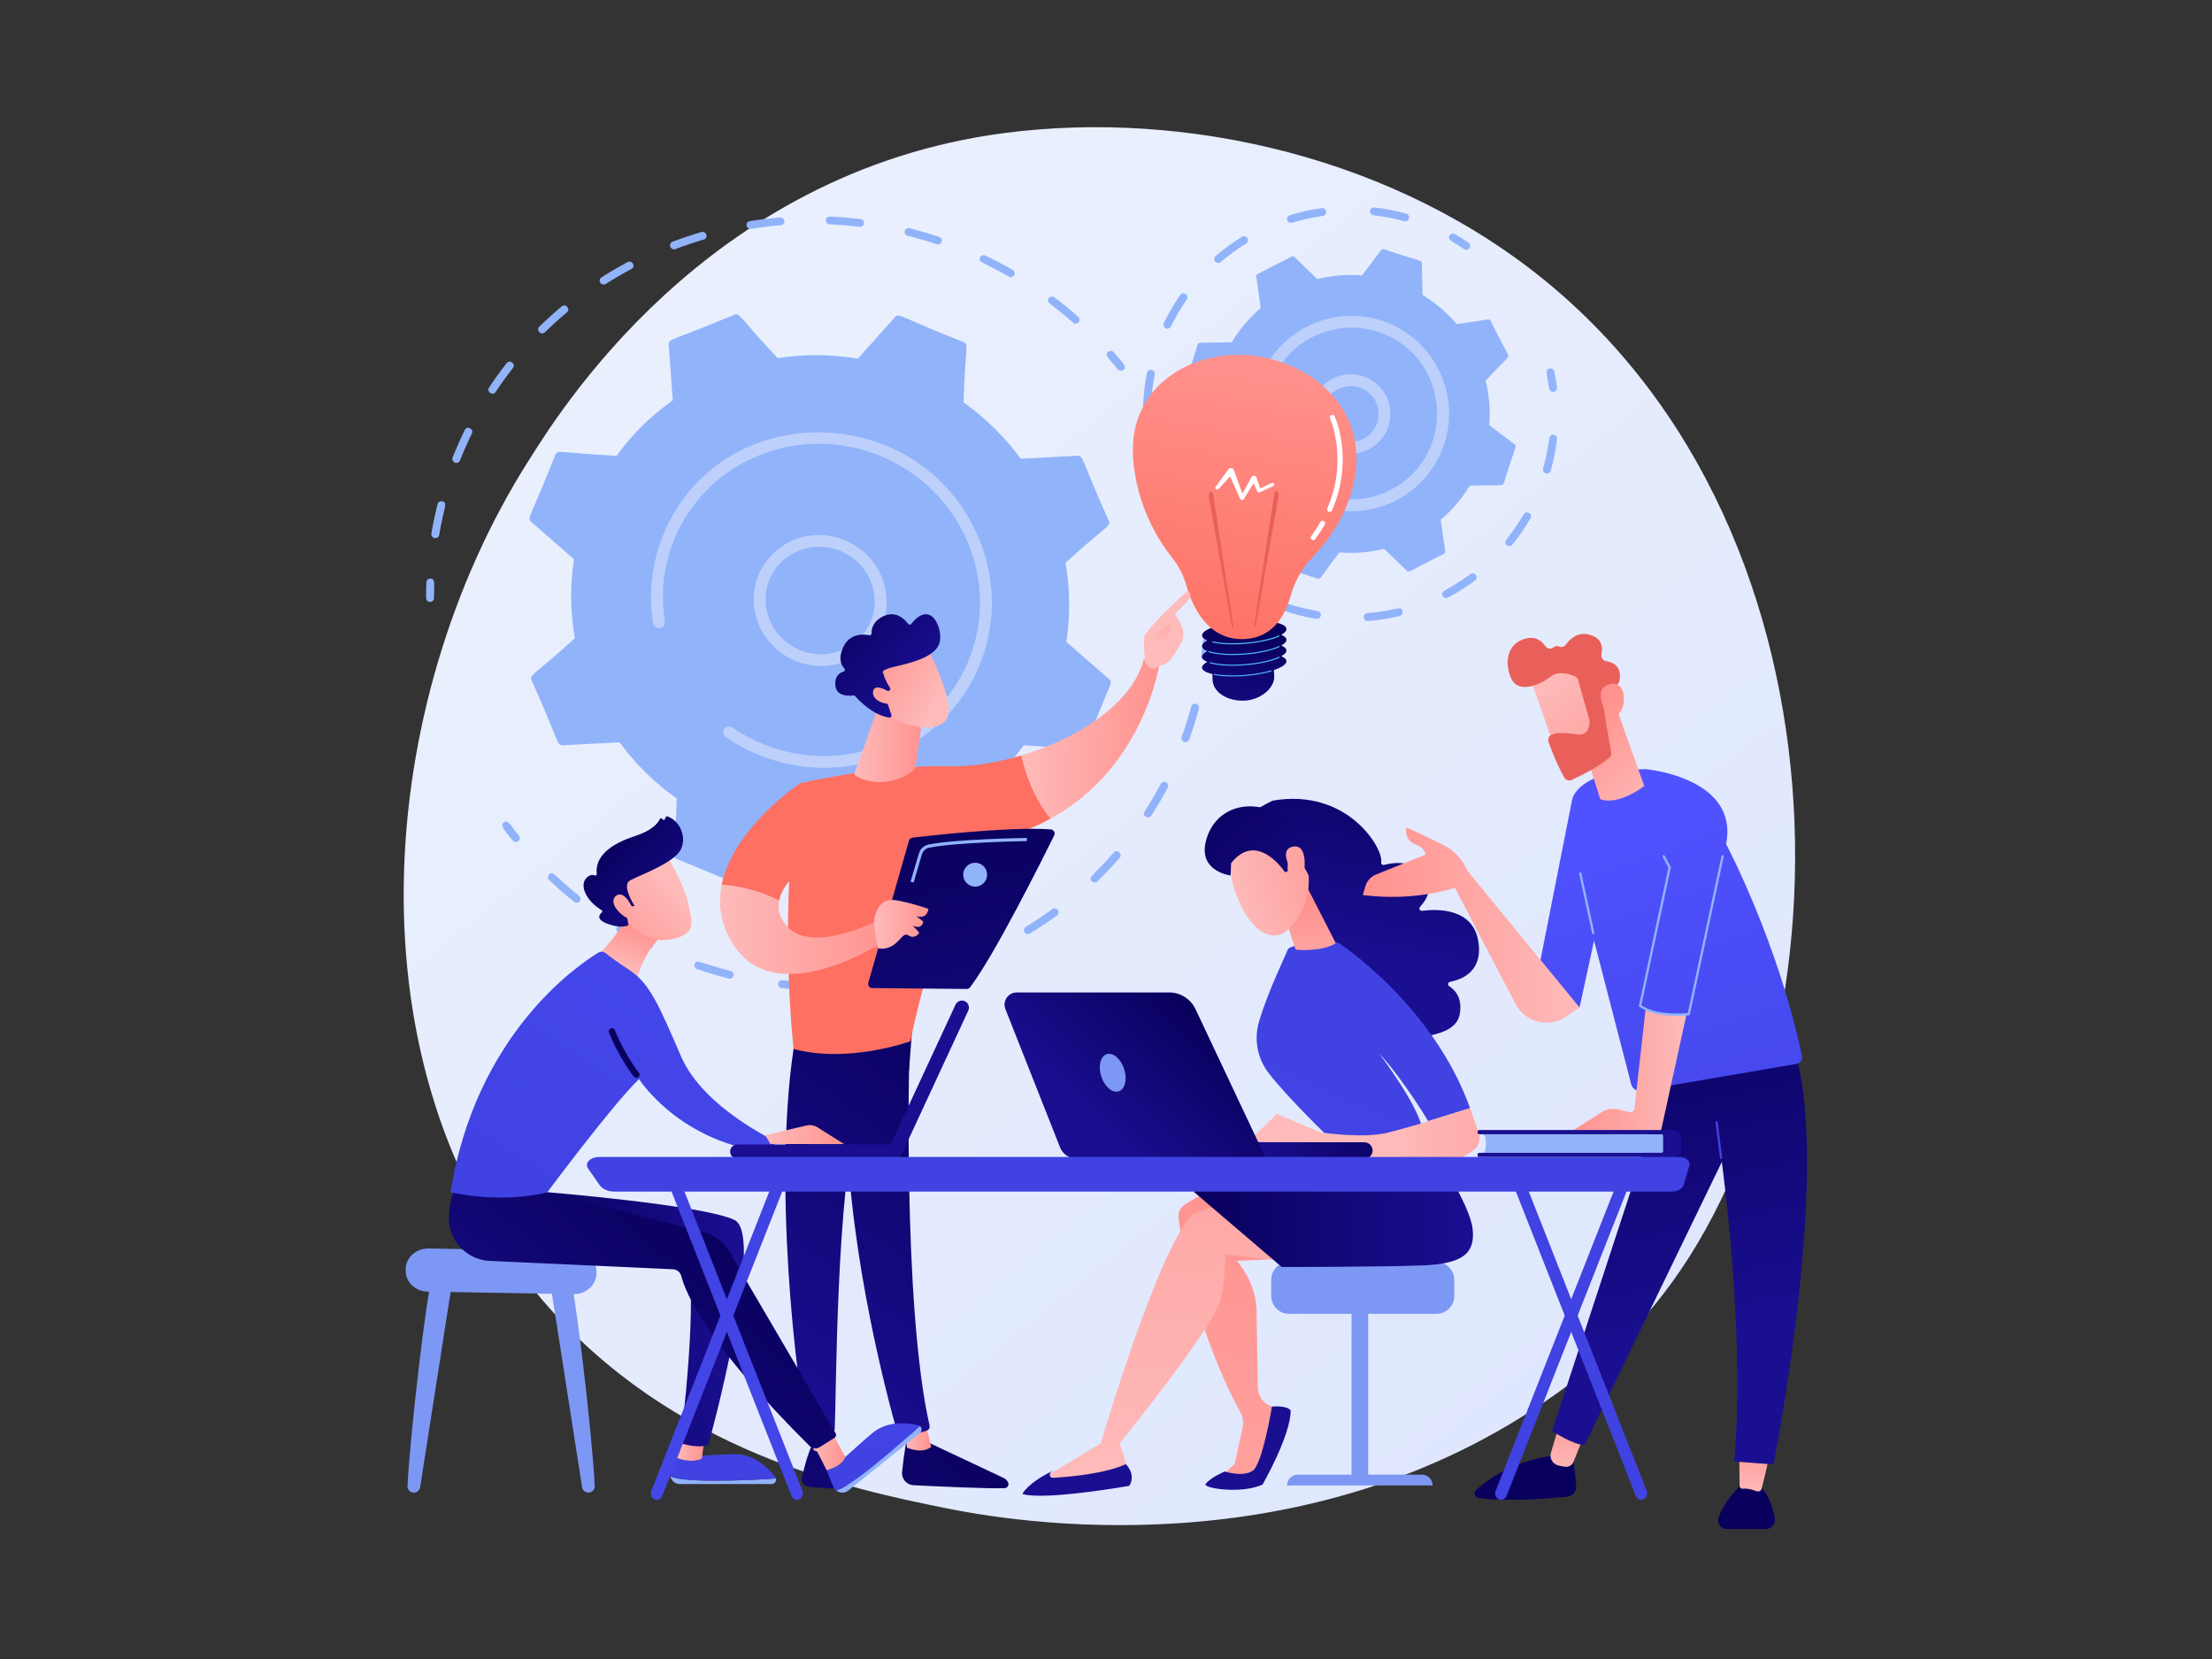 <svg width="800" height="600" viewBox="0 0 800 600" fill="none" xmlns="http://www.w3.org/2000/svg">
<rect x="0" y="0" width="800" height="600" fill="#333333" stroke="none"/>
<path d="M590.901 480.47C580.568 491.348 570.79 498.364 563.065 503.907C472.26 569.061 364.813 550.069 341.977 545.431C308.256 538.582 243.074 525.343 195.949 469.924C124.653 386.081 135.755 253.988 191.057 166.792C201.173 150.842 254.607 62.318 363.211 48.121C428.937 39.53 505.553 56.858 561.036 103.342C677.499 200.915 669.208 398.03 590.901 480.47Z" fill="url(#paint0_linear_2906_20212)"/>
<path d="M154.943 217.579C154.447 217.351 154.101 216.854 154.099 216.283C154.092 214.4 154.125 212.484 154.196 210.591C154.225 209.813 154.889 209.217 155.679 209.26C157.595 209.352 156.942 211.224 156.962 216.322C156.966 217.1 156.327 217.724 155.536 217.713C155.325 217.71 155.124 217.663 154.943 217.579Z" fill="#91B3FA"/>
<path d="M156.015 192.964C156.62 189.396 157.376 185.808 158.264 182.302C158.455 181.549 159.231 181.102 159.999 181.303C162.087 181.863 160.622 182.959 158.839 193.475C158.71 194.242 157.972 194.748 157.192 194.607C156.402 194.463 155.887 193.72 156.015 192.964ZM163.691 165.473C165.025 162.093 166.519 158.702 168.082 155.515C168.919 153.801 171.47 155.134 170.664 156.776C169.109 159.955 167.668 163.226 166.362 166.535C166.077 167.257 165.248 167.604 164.511 167.311C163.765 167.014 163.409 166.188 163.691 165.473ZM176.86 140.173C178.855 137.16 180.998 134.189 183.232 131.341C184.384 129.874 186.654 131.629 185.509 133.09C183.321 135.88 181.22 138.791 179.266 141.742C178.238 143.295 175.835 141.721 176.86 140.173ZM195.067 120.136C194.504 119.579 194.499 118.686 195.054 118.142C197.642 115.605 200.367 113.139 203.155 110.811C204.589 109.615 206.461 111.78 205.029 112.976C202.297 115.257 199.626 117.674 197.091 120.158C196.535 120.704 195.628 120.693 195.067 120.136ZM217.103 102.269C216.665 101.613 216.845 100.741 217.503 100.321C220.573 98.365 223.759 96.506 226.974 94.795C228.629 93.919 230.022 96.402 228.368 97.283C225.217 98.959 222.095 100.78 219.088 102.697C218.43 103.116 217.541 102.925 217.103 102.269ZM243.174 90.019C242.848 89.869 242.578 89.602 242.434 89.247C242.139 88.52 242.494 87.704 243.228 87.426C246.648 86.129 250.16 84.951 253.668 83.924C254.422 83.703 255.225 84.129 255.463 84.877C255.7 85.624 255.281 86.408 254.527 86.629C251.09 87.635 247.648 88.791 244.296 90.061C243.92 90.204 243.517 90.177 243.174 90.019ZM270.818 82.648C270.402 82.456 270.082 82.074 269.995 81.597C269.855 80.828 270.373 80.104 271.151 79.979C274.772 79.398 278.466 78.951 282.128 78.652C282.914 78.586 283.617 79.164 283.695 79.942C283.774 80.717 283.201 81.399 282.414 81.463C278.826 81.757 275.207 82.195 271.658 82.764C271.363 82.811 271.072 82.765 270.818 82.648ZM298.661 79.663C298.683 78.885 299.341 78.283 300.132 78.318C303.808 78.481 307.53 78.791 311.196 79.238C313.084 79.474 312.77 82.266 310.892 82.037C307.301 81.599 303.654 81.296 300.052 81.136C299.264 81.101 298.639 80.443 298.661 79.663ZM388.085 116.672C379.986 109.527 378.053 109.497 379.353 107.807C379.826 107.191 380.722 107.081 381.356 107.556C384.306 109.777 387.205 112.142 389.974 114.585C391.396 115.838 389.512 117.928 388.085 116.672ZM327.225 83.562C327.408 82.808 328.18 82.353 328.949 82.546C332.526 83.447 336.119 84.496 339.627 85.668C341.43 86.271 340.551 88.94 338.751 88.338C335.313 87.19 331.792 86.161 328.287 85.279C327.509 85.082 327.044 84.309 327.225 83.562ZM364.857 100.032C355.498 94.661 353.577 95.01 354.498 93.081C355.082 91.858 356.573 92.436 356.401 92.431C359.747 94.026 363.066 95.765 366.265 97.599C366.954 97.994 367.196 98.859 366.807 99.53C366.436 100.171 365.59 100.44 364.857 100.032Z" fill="#91B3FA"/>
<path d="M404.293 133.559C401.258 129.82 399.305 128.487 400.765 127.246C401.358 126.742 402.263 126.81 402.786 127.407C406.08 131.148 407.757 132.665 406.307 133.799C405.872 134.14 404.791 134.17 404.293 133.559Z" fill="#91B3FA"/>
<path d="M435.281 238.685C434.725 238.428 434.371 237.839 434.449 237.212C434.68 235.373 434.873 233.509 435.026 231.67C435.091 230.895 435.782 230.329 436.57 230.406C437.356 230.485 437.944 231.173 437.88 231.949C437.724 233.825 437.526 235.728 437.291 237.605C437.195 238.376 436.48 238.914 435.696 238.805C435.549 238.785 435.409 238.744 435.281 238.685Z" fill="#91B3FA"/>
<path d="M234.133 343.049C230.562 341.284 227.022 339.35 223.614 337.301C222.933 336.892 222.709 336.023 223.113 335.36C224.25 333.492 224.931 335.367 235.381 340.532C236.093 340.883 236.39 341.732 236.045 342.427C235.443 343.641 233.961 343.042 234.133 343.049ZM251.202 348.712C251.893 346.642 253.029 348.341 264.265 351.158C265.037 351.347 265.51 352.12 265.328 352.873C265.146 353.628 264.374 354.084 263.605 353.891C259.76 352.928 255.895 351.788 252.118 350.506C251.361 350.248 250.958 349.443 251.202 348.712ZM207.646 326.177C204.548 323.691 201.514 321.044 198.629 318.309C198.055 317.764 198.029 316.871 198.573 316.314C200.104 314.744 200.348 316.716 209.431 324.001C210.049 324.497 210.151 325.386 209.658 325.987C209.165 326.587 208.265 326.672 207.646 326.177ZM282.281 357.22C281.738 356.969 281.385 356.401 281.445 355.785C281.52 355.011 282.219 354.455 283.006 354.542C286.879 354.974 290.808 355.248 294.685 355.357C295.477 355.379 296.11 356.027 296.101 356.806C296.092 357.585 295.445 358.198 294.654 358.176C290.697 358.066 286.686 357.786 282.733 357.345C282.573 357.327 282.42 357.284 282.281 357.22ZM313.231 357.281C312.792 357.079 312.463 356.664 312.397 356.158C312.298 355.384 312.853 354.688 313.638 354.603C317.487 354.188 321.366 353.605 325.168 352.87C325.942 352.721 326.702 353.219 326.867 353.984C327.031 354.748 326.539 355.489 325.766 355.638C321.886 356.389 317.927 356.983 313.997 357.407C313.727 357.436 313.464 357.388 313.231 357.281ZM343.33 350.65C342.989 350.493 342.708 350.207 342.571 349.83C342.303 349.093 342.688 348.291 343.432 348.04C347.084 346.803 350.727 345.398 354.26 343.862C354.979 343.551 355.827 343.876 356.158 344.589C356.487 345.303 356.172 346.134 355.453 346.447C351.849 348.013 348.132 349.447 344.404 350.709C344.039 350.832 343.657 350.801 343.33 350.65ZM371.133 337.686C370.887 337.573 370.669 337.39 370.513 337.146C370.09 336.482 370.287 335.613 370.955 335.207C374.234 333.213 377.466 331.054 380.56 328.792C381.19 328.331 382.087 328.466 382.566 329.096C383.044 329.724 382.922 330.607 382.292 331.067C379.134 333.376 375.837 335.579 372.489 337.615C372.067 337.872 371.557 337.882 371.133 337.686ZM394.877 318.713C393.302 317.139 395.298 316.987 402.781 308.357C403.999 306.95 406.191 308.803 404.971 310.21C402.418 313.155 399.703 316.027 396.901 318.745C396.345 319.284 395.439 319.276 394.877 318.713ZM414.441 295.376C412.558 294.177 414.452 293.608 419.8 283.523C420.667 281.888 423.215 283.219 422.343 284.863C420.518 288.304 418.523 291.704 416.414 294.968C415.987 295.629 415.092 295.797 414.441 295.376ZM428.13 268.253C427.457 267.943 427.118 267.174 427.371 266.481C428.681 262.882 429.849 259.198 430.84 255.532C431.043 254.783 431.827 254.348 432.591 254.56C433.357 254.778 433.81 255.553 433.608 256.303C432.596 260.044 431.404 263.802 430.067 267.474C429.802 268.203 428.983 268.572 428.238 268.298C428.201 268.284 428.165 268.269 428.13 268.253Z" fill="#91B3FA"/>
<path d="M185.423 303.962C182.301 300.072 180.699 298.486 182.203 297.42C183.767 296.311 184.461 298.252 187.657 302.236C188.152 302.852 188.052 303.738 187.436 304.214C186.819 304.691 185.918 304.577 185.423 303.962Z" fill="#91B3FA"/>
<path d="M203.568 269.546L224.064 268.468C229.738 276.187 236.688 283.092 244.766 288.825C244.172 308.472 242.738 309.808 244.782 310.654L267.645 320.112C268.314 320.388 269.079 320.219 269.55 319.692L283.009 304.645C292.769 306.291 302.552 306.308 312.005 304.846L325.78 320.101C326.263 320.635 327.032 320.815 327.694 320.548L350.368 311.422C351.031 311.155 351.442 310.501 351.391 309.792L349.94 289.577C357.678 284.12 364.566 277.392 370.246 269.532L390.753 270.907C391.472 270.955 392.135 270.549 392.404 269.895L401.607 247.53C401.876 246.877 401.692 246.12 401.148 245.646L385.64 232.122C387.141 222.533 386.988 212.893 385.339 203.553C399.951 190.242 401.864 190.365 401.006 188.366C391.145 166.462 391.919 164.712 389.675 164.829L369.179 165.907C363.505 158.187 356.555 151.282 348.478 145.549C349.071 125.914 350.507 124.567 348.461 123.72C325.584 114.714 325.14 113.064 323.693 114.683L310.235 129.729C300.475 128.083 290.691 128.066 281.238 129.528C267.639 115.076 267.593 113.003 265.549 113.826C243.271 123.252 241.696 122.399 241.853 124.582L243.303 144.797C235.565 150.254 228.677 156.982 222.998 164.843C203.394 163.932 201.679 162.437 200.839 164.479C192.132 186.767 190.418 187.265 192.096 188.729L207.604 202.252C206.103 211.841 206.256 221.481 207.904 230.821C193.341 244.088 191.376 243.999 192.237 246.008C202.098 267.913 201.324 269.663 203.568 269.546Z" fill="#91B3FA"/>
<path d="M272.81 213.584C274.599 200.681 286.736 191.8 299.866 193.787C312.993 195.778 322.221 207.888 320.433 220.792C318.644 233.694 306.507 242.576 293.377 240.589C280.245 238.602 271.022 226.484 272.81 213.584ZM299.286 197.969C288.629 196.356 278.556 203.471 277.066 214.228C275.596 224.825 283.173 234.778 293.957 236.407C304.74 238.038 314.708 230.745 316.177 220.148C317.649 209.534 310.05 199.596 299.286 197.969Z" fill="#BDD0FB"/>
<path d="M271.758 271.854C268.52 270.362 265.412 268.603 262.493 266.607C261.615 266.007 261.316 264.889 261.736 263.976C261.787 263.867 261.847 263.761 261.918 263.659C262.583 262.703 263.921 262.475 264.9 263.144C268.257 265.439 271.886 267.398 275.68 268.971C304.272 280.798 336.794 268.288 349.339 241.065C349.659 240.37 349.967 239.665 350.261 238.951C362.135 210.094 347.761 177.056 318.489 164.938C289.257 152.845 255.766 166.181 243.909 194.957C236.861 212.089 241.102 224.22 240.292 225.978C239.417 227.878 236.546 227.445 236.213 225.373C234.394 214.054 235.824 202.086 240.916 191.036C262.888 143.358 332.813 145.308 353.772 194.137C360.222 209.163 360.39 225.664 354.244 240.599C353.926 241.372 353.593 242.136 353.246 242.891C346.875 256.718 335.591 267.43 321.233 273.21C306.091 279.304 289.344 279.183 274.076 272.867C273.297 272.545 272.524 272.207 271.758 271.854Z" fill="#BDD0FB"/>
<path d="M450.222 182.251C453.686 186.334 457.827 189.895 462.547 192.738L462.777 204.195C462.802 205.466 463.889 204.974 476.52 209.294C477.689 209.671 477.56 208.579 484.443 199.8C489.935 200.25 495.375 199.78 500.572 198.489L508.841 206.433C509.761 207.314 510.179 206.197 522.164 200.321C522.522 200.138 522.724 199.748 522.668 199.35L521.052 187.998C525.136 184.534 528.696 180.394 531.539 175.673C542.483 175.225 543.489 175.981 543.874 174.79C547.826 161.756 548.754 161.401 547.764 160.658L538.601 153.778C539.052 148.285 538.581 142.845 537.29 137.648L545.234 129.379C546.115 128.462 544.999 128.041 539.122 116.056C538.566 114.967 537.93 115.82 526.799 117.168C523.335 113.085 519.195 109.524 514.474 106.681L514.244 95.224C514.219 93.951 513.132 94.445 500.501 90.125C499.339 89.75 499.496 90.796 492.579 99.619C487.087 99.168 481.646 99.639 476.449 100.93L468.18 92.986C467.891 92.708 467.456 92.644 467.098 92.827L454.857 99.098C454.5 99.281 454.297 99.671 454.354 100.069L455.969 111.421C451.886 114.885 448.325 119.025 445.482 123.746C434.539 124.194 433.531 123.438 433.148 124.629C429.197 137.659 428.267 138.017 429.257 138.761L438.421 145.642C437.97 151.134 438.441 156.574 439.731 161.771C432.309 169.826 431.056 170.005 431.629 171.122L437.9 183.363C438.46 184.457 439.148 183.592 450.222 182.251Z" fill="#91B3FA"/>
<path d="M474.19 148.782C474.703 140.867 481.522 134.875 489.439 135.389C497.352 135.901 503.345 142.721 502.832 150.637C502.32 158.533 495.48 164.542 487.583 164.031C479.686 163.518 473.679 156.68 474.19 148.782ZM478.458 149.058C478.1 154.602 482.319 159.403 487.859 159.763C496.76 160.338 501.987 149.788 496.08 143.062C490.199 136.367 479.039 140.099 478.458 149.058Z" fill="#BDD0FB"/>
<path d="M416.478 171.179C415.927 169.333 415.441 167.439 415.035 165.549C414.869 164.779 415.359 164.021 416.129 163.856C418.066 163.439 417.791 165.602 419.21 170.364C419.436 171.119 419.007 171.913 418.252 172.138C417.501 172.362 416.704 171.937 416.478 171.179Z" fill="#91B3FA"/>
<path d="M413.429 146.556C413.588 142.774 414.04 138.836 414.827 134.895C415.198 133.041 417.992 133.61 417.624 135.454C415.584 145.664 417.177 148.144 414.792 148.042C413.999 148.006 413.396 147.338 413.429 146.556ZM421.568 118.735C420.86 118.391 420.566 117.538 420.91 116.829C422.619 113.317 424.622 109.91 426.864 106.701C427.945 105.157 430.282 106.788 429.202 108.335C427.045 111.421 425.118 114.698 423.475 118.077C422.869 119.32 421.396 118.731 421.568 118.735ZM439.993 94.966C439.811 94.883 439.645 94.76 439.507 94.599C438.994 94 439.065 93.101 439.663 92.588C442.634 90.046 445.827 87.718 449.153 85.67C449.823 85.258 450.703 85.467 451.115 86.136C451.528 86.806 451.319 87.685 450.649 88.097C447.448 90.069 444.376 92.309 441.517 94.755C441.08 95.129 440.483 95.192 439.993 94.966ZM466.332 80.475C465.976 80.311 465.688 80.001 465.565 79.597C465.334 78.844 465.757 78.047 466.51 77.817C470.247 76.672 474.105 75.815 477.977 75.27C478.758 75.162 479.479 75.705 479.588 76.485C479.697 77.264 479.154 77.985 478.374 78.095C474.65 78.618 470.939 79.441 467.345 80.543C466.997 80.65 466.638 80.616 466.332 80.475ZM495.451 76.28C495.54 75.498 496.246 74.934 497.028 75.023C500.925 75.464 504.805 76.212 508.563 77.248C510.377 77.739 509.629 80.499 507.805 79.997C504.191 79.001 500.457 78.281 496.708 77.857C495.907 77.763 495.365 77.047 495.451 76.28Z" fill="#91B3FA"/>
<path d="M529.496 90.111C525.188 87.143 523.29 86.836 524.256 85.171C524.651 84.49 525.509 84.247 526.205 84.654C527.867 85.617 529.518 86.663 531.114 87.763C531.762 88.209 531.926 89.097 531.479 89.746C531.038 90.384 530.159 90.564 529.496 90.111Z" fill="#91B3FA"/>
<path d="M560.25 140.477C559.584 135.269 558.548 133.667 560.434 133.276C561.206 133.116 561.959 133.612 562.119 134.382C562.51 136.264 562.833 138.193 563.078 140.115C563.178 140.896 562.626 141.611 561.845 141.71C561.066 141.81 560.35 141.259 560.25 140.477Z" fill="#91B3FA"/>
<path d="M463.932 219.244C464.675 216.996 466.362 219.311 476.522 221.008C478.378 221.314 477.918 224.132 476.053 223.821C472.253 223.186 468.48 222.252 464.837 221.046C464.101 220.805 463.681 220.002 463.932 219.244ZM493.237 223.3C493.173 222.516 493.756 221.827 494.542 221.763C504.895 220.912 506.672 218.74 507.232 221.051C507.417 221.817 506.946 222.587 506.181 222.772C502.447 223.673 498.61 224.29 494.775 224.605C493.989 224.669 493.302 224.085 493.237 223.3ZM521.772 215.534C520.659 213.437 523.474 213.839 531.75 207.659C533.262 206.533 534.97 208.815 533.457 209.945C530.372 212.247 527.09 214.327 523.7 216.125C523.005 216.494 522.141 216.231 521.772 215.534ZM544.962 197.169C543.113 195.671 545.87 194.94 551.062 186.016C552.009 184.388 554.477 185.818 553.528 187.45C551.596 190.77 549.389 193.969 546.967 196.959C546.47 197.572 545.573 197.663 544.962 197.169ZM558.101 169.416C560.922 159.427 559.512 156.987 561.876 157.276C562.659 157.371 563.214 158.082 563.119 158.864C562.652 162.692 561.887 166.503 560.845 170.191C560.631 170.949 559.844 171.39 559.086 171.176C558.33 170.962 557.887 170.175 558.101 169.416Z" fill="#91B3FA"/>
<path d="M447.864 212.926C446.241 211.88 444.64 210.758 443.105 209.593C442.479 209.116 442.356 208.222 442.832 207.594C444.032 206.016 445.225 207.832 449.409 210.528C450.071 210.955 450.262 211.837 449.835 212.499C449.402 213.171 448.513 213.346 447.864 212.926Z" fill="#91B3FA"/>
<path d="M471.117 180.168C469.942 179.497 469.704 178.169 470.263 177.204C470.854 176.181 472.173 175.834 473.185 176.423C475.083 177.521 477.116 178.424 479.229 179.106C479.692 179.161 490.56 183.498 502.916 177.19C527.42 164.634 524.524 128.462 498.29 120.005C483.197 115.138 467.043 122.485 460.566 136.544C454.042 150.703 461.417 158.07 456.903 159.114C455.753 159.382 454.604 158.666 454.337 157.514C452.895 151.308 453.173 144.807 455.139 138.712C461.103 120.206 481.036 109.947 499.603 115.934C519.582 122.375 529.777 144.962 520.818 164.406C513.593 180.089 495.42 188.822 477.916 183.177L477.916 183.176C475.547 182.412 473.258 181.4 471.117 180.168Z" fill="#BDD0FB"/>
<path d="M465.267 231.306C465.213 230.638 464.531 230.06 463.375 229.596C464.631 228.904 465.326 228.161 465.267 227.433C465.09 225.23 458.113 223.995 449.685 224.675C441.256 225.354 434.568 227.691 434.745 229.894C434.799 230.562 435.482 231.141 436.638 231.604C435.382 232.297 434.687 233.039 434.745 233.767C434.799 234.436 435.482 235.014 436.638 235.478C435.382 236.17 434.687 236.912 434.745 237.64C434.799 238.309 435.482 238.887 436.638 239.351C435.382 240.043 434.687 240.786 434.745 241.514C434.824 242.488 436.234 243.272 438.51 243.786C438.48 244.506 438.497 245.295 438.568 246.166C438.897 250.226 443.463 253.409 449.503 253.409C455.542 253.409 460.769 249.069 460.828 244.997C460.843 243.999 460.8 243.12 460.71 242.34C463.6 241.375 465.359 240.196 465.267 239.053C465.213 238.384 464.531 237.806 463.375 237.342C464.631 236.65 465.326 235.907 465.267 235.18C465.213 234.511 464.531 233.933 463.375 233.469C464.631 232.777 465.326 232.034 465.267 231.306Z" fill="url(#paint1_linear_2906_20212)"/>
<path d="M445.784 244.663C443.281 244.663 440.991 244.479 439.098 244.116C438.989 244.095 438.917 243.989 438.938 243.879C438.959 243.77 439.064 243.698 439.174 243.719C442.136 244.286 446.091 244.411 450.311 244.07C453.765 243.792 456.994 243.235 459.651 242.459C459.758 242.428 459.871 242.49 459.902 242.597C459.933 242.704 459.872 242.817 459.764 242.848C457.082 243.631 453.824 244.193 450.344 244.474C448.776 244.6 447.244 244.663 445.784 244.663Z" fill="url(#paint2_linear_2906_20212)"/>
<path d="M445.826 240.786C442.574 240.786 439.668 240.48 437.618 239.897C437.51 239.866 437.448 239.754 437.478 239.646C437.509 239.539 437.621 239.477 437.729 239.507C440.65 240.339 445.354 240.597 450.311 240.197C455.215 239.802 459.789 238.806 462.546 237.535C462.647 237.488 462.767 237.532 462.814 237.634C462.861 237.735 462.817 237.856 462.715 237.903C459.918 239.193 455.293 240.202 450.344 240.601C448.799 240.725 447.278 240.786 445.826 240.786Z" fill="url(#paint3_linear_2906_20212)"/>
<path d="M445.785 236.916C442.273 236.916 439.201 236.557 437.132 235.874C437.026 235.839 436.968 235.725 437.003 235.619C437.038 235.512 437.152 235.455 437.259 235.49C440.137 236.439 445.017 236.75 450.311 236.324C455.215 235.928 459.789 234.933 462.546 233.662C462.647 233.615 462.768 233.659 462.814 233.761C462.861 233.862 462.817 233.982 462.715 234.029C459.917 235.32 455.292 236.328 450.344 236.727C448.776 236.854 447.243 236.916 445.785 236.916Z" fill="url(#paint4_linear_2906_20212)"/>
<path d="M445.812 233.041C443.026 233.041 440.493 232.816 438.524 232.378C438.414 232.354 438.346 232.246 438.37 232.137C438.394 232.027 438.503 231.959 438.611 231.983C441.573 232.641 445.838 232.812 450.312 232.451C455.172 232.059 459.722 231.075 462.484 229.818C462.585 229.771 462.705 229.816 462.752 229.918C462.798 230.02 462.753 230.14 462.651 230.186C459.849 231.462 455.248 232.459 450.344 232.855C448.795 232.979 447.269 233.041 445.812 233.041Z" fill="url(#paint5_linear_2906_20212)"/>
<path d="M429.088 211.755C428.065 208.13 426.326 204.741 423.984 201.79C418.967 195.466 410.781 182.606 409.774 165.054C408.308 139.523 430.951 126.741 451.612 128.476C472.274 130.212 492.662 145.596 490.43 169.347C489.057 183.961 480.877 195.046 474.787 201.412C470.919 205.454 468.161 210.406 466.668 215.797C464.84 222.396 460.49 230.62 450.152 231.121C436.774 231.77 431.218 219.3 429.088 211.755Z" fill="url(#paint6_linear_2906_20212)"/>
<path d="M453.569 226.03L460.799 179.008C460.948 178.037 461.426 177.385 461.867 177.551C462.307 177.718 462.543 178.64 462.393 179.612C462.389 179.638 462.384 179.67 462.38 179.695L454.145 226.28C454.083 226.63 453.905 226.851 453.747 226.774C453.594 226.699 453.517 226.369 453.569 226.03Z" fill="url(#paint7_linear_2906_20212)"/>
<path d="M446.065 226.403L438.835 179.382C438.686 178.41 438.208 177.758 437.767 177.925C437.327 178.091 437.091 179.014 437.24 179.985C437.244 180.011 437.25 180.043 437.254 180.069L445.489 226.653C445.551 227.004 445.729 227.225 445.887 227.147C446.039 227.072 446.116 226.742 446.065 226.403Z" fill="url(#paint8_linear_2906_20212)"/>
<path d="M460.747 174.971C460.563 174.676 460.138 174.565 459.798 174.725L455.772 176.606L454.375 172.624C454.301 172.416 454.13 172.232 453.885 172.132C453.422 171.941 452.868 172.111 452.648 172.513L452.641 172.526L449.33 178.562L446.258 169.969L446.253 169.955C446.178 169.745 446.019 169.557 445.788 169.431C445.273 169.149 444.593 169.283 444.268 169.73L439.64 176.101C439.452 176.363 439.516 176.712 439.803 176.905C440.109 177.111 440.55 177.064 440.787 176.798L444.862 172.253L448.531 180.427L448.534 180.433C448.593 180.564 448.703 180.678 448.857 180.75C449.201 180.911 449.631 180.8 449.817 180.502L453.358 174.82L454.691 177.694L454.702 177.719C454.712 177.74 454.723 177.76 454.735 177.78C454.919 178.075 455.343 178.185 455.684 178.026L460.462 175.794C460.803 175.635 460.93 175.266 460.747 174.971Z" fill="white"/>
<path d="M474.944 195.35C474.753 195.35 474.562 195.292 474.398 195.169C473.99 194.868 473.905 194.293 474.207 193.885C475.439 192.227 476.567 190.513 477.561 188.792C477.815 188.353 478.376 188.202 478.815 188.456C479.254 188.709 479.404 189.27 479.15 189.709C478.121 191.492 476.954 193.265 475.681 194.98C475.501 195.223 475.224 195.35 474.944 195.35Z" fill="white"/>
<path d="M480.891 185.143C480.769 185.143 480.645 185.119 480.526 185.067C480.061 184.865 479.848 184.325 480.05 183.86C487.689 166.267 481.101 151.5 481.034 151.353C480.822 150.892 481.025 150.347 481.486 150.136C481.947 149.925 482.492 150.127 482.702 150.588C482.992 151.219 489.696 166.254 481.734 184.591C481.584 184.937 481.246 185.143 480.891 185.143Z" fill="white"/>
<path d="M328.057 519.646C328.057 519.646 326.865 526.041 326.249 532.376C326.009 534.852 327.899 537.022 330.383 537.149C338.824 537.581 356.88 538.438 363.364 538.21C364.339 538.176 364.986 537.185 364.634 536.275C364.339 535.513 363.762 534.893 363.022 534.545L333.317 520.548L328.057 519.646Z" fill="url(#paint9_linear_2906_20212)"/>
<path d="M327.166 515.873L328.002 523.544C328.002 523.544 333.206 526.027 336.801 523.321L334.718 514.762L327.166 515.873Z" fill="url(#paint10_linear_2906_20212)"/>
<path d="M329.224 371.832C328.812 373.829 326.163 471.661 336.204 515.609C336.368 516.326 335.998 517.06 335.315 517.332C333.704 517.972 330.55 518.891 326.78 518.982C325.613 519.01 324.573 518.241 324.255 517.118C321.362 506.916 307.522 455.806 306.118 407.096C304.549 352.667 306.136 405.243 306.136 405.243L307.681 371.623L329.224 371.832Z" fill="url(#paint11_linear_2906_20212)"/>
<path d="M293.704 522.66C293.704 522.66 291.872 525.877 290.047 534.453C289.717 536.002 290.787 537.498 292.361 537.668C295.147 537.968 299.436 538.362 302.875 538.371C304.46 538.375 305.71 537.007 305.534 535.432C305.183 532.291 304.046 527.134 300.419 523.088L293.704 522.66Z" fill="url(#paint12_linear_2906_20212)"/>
<path d="M292.216 512.79L294.23 524.397C294.23 524.397 296.315 525.979 300.481 524.887L299.586 512.41L292.216 512.79Z" fill="url(#paint13_linear_2906_20212)"/>
<path d="M287.797 374.44C278.75 425.984 288.435 502.054 291.804 516.957C292.011 517.869 292.739 518.574 293.66 518.735C295.225 519.01 297.803 519.247 300.353 518.532C301.232 518.286 301.855 517.501 301.9 516.59C302.485 504.573 302.342 430.765 310.591 401.675C311.009 400.201 311.923 398.92 313.181 398.044L328.756 387.194L330.112 369.428L287.797 374.44Z" fill="url(#paint14_linear_2906_20212)"/>
<path d="M343.238 277.14C317.607 276.471 289.253 283.356 289.253 283.356C281.186 327.87 287.001 379.359 287.001 379.359C306.797 384.753 329.265 376.58 329.265 376.58C332.741 357.975 348.632 305.672 348.632 305.672C361.172 304.238 371.525 300.722 380.068 296.026C373.658 288.451 370.694 278.862 369.42 273.198C360.33 275.929 351.144 277.346 343.238 277.14Z" fill="url(#paint15_linear_2906_20212)"/>
<path d="M419.321 240.103C416.831 237.037 413.63 238.446 413.63 238.446C409.706 254.345 389.802 267.077 369.42 273.199C370.694 278.862 373.658 288.451 380.068 296.026C413.974 277.385 419.321 240.103 419.321 240.103Z" fill="url(#paint16_linear_2906_20212)"/>
<path d="M418.702 240.87C418.958 241.711 415.894 242.957 414.13 239.514C414.083 237.871 413.152 230.827 414.146 229.499C419.439 222.424 429.656 213.59 429.656 213.59C431.352 215.296 429.925 216.943 429.925 216.943L424.961 222.016C425.972 223.883 427.211 225.463 427.777 227.716C428.206 229.422 427.916 231.238 427.042 232.778C426.164 234.324 424.968 236.333 423.84 237.904C421.706 240.877 418.702 240.87 418.702 240.87Z" fill="url(#paint17_linear_2906_20212)"/>
<path d="M422.78 225.317L418.265 229.072L416.823 232.838L420.774 237.306C420.774 237.306 422.188 229.819 423.202 228.205C424.215 226.591 423.705 225.801 422.78 225.317Z" fill="url(#paint18_linear_2906_20212)"/>
<path d="M298.849 308.273L289.253 283.356C289.253 283.356 265.153 299.397 261.018 319.988C265.539 320.364 273.761 321.62 281.781 325.765C283.644 316.042 298.849 308.273 298.849 308.273Z" fill="url(#paint19_linear_2906_20212)"/>
<path d="M319.551 331.83C319.551 331.83 292.522 346.767 283.575 333.707C281.717 330.995 281.292 328.313 281.781 325.765C273.761 321.62 265.539 320.364 261.018 319.988C259.771 326.195 260.336 332.815 263.926 339.535C279.539 368.753 323.046 338.492 323.046 338.492L319.551 331.83Z" fill="url(#paint20_linear_2906_20212)"/>
<path d="M317.47 256.08L309.088 279.591C308.949 279.981 309.106 280.415 309.466 280.619C311.678 281.869 319.654 285.499 329.366 279.47C330.378 278.842 331.072 277.809 331.237 276.63L334.073 256.239L317.47 256.08Z" fill="url(#paint21_linear_2906_20212)"/>
<path d="M335.427 234.406C335.427 234.406 344.223 251.351 343.01 258.151C341.797 264.951 330.7 264.356 321.06 258.732L314.46 240.462L335.427 234.406Z" fill="url(#paint22_linear_2906_20212)"/>
<path d="M321.573 249.796C321.969 249.625 322.119 249.144 321.886 248.781C321.179 247.678 319.855 245.429 319.445 243.467C319.445 243.467 317.845 242.42 323.566 241.108C329.288 239.796 337.821 237.757 339.656 232.915C341.446 228.194 336.976 216.237 329.572 225.66C329.291 226.018 328.746 226.021 328.471 225.657C327.287 224.085 324.167 220.816 319.772 222.738C315.66 224.536 315.17 227.532 315.212 229.045C315.224 229.491 314.823 229.833 314.386 229.745C312.32 229.33 307.355 228.944 304.987 234.018C303.037 238.198 304.256 240.586 305.375 241.759C305.738 242.139 305.572 242.758 305.068 242.907C303.703 243.31 301.935 244.447 302.081 247.637C302.282 252.046 307.213 251.705 308.618 251.517C308.848 251.487 309.079 251.568 309.233 251.742C310.423 253.084 315.788 258.788 321.647 259.525C322.155 259.589 322.553 259.091 322.391 258.606L319.923 251.203C319.809 250.859 319.976 250.485 320.309 250.341L321.573 249.796Z" fill="url(#paint23_linear_2906_20212)"/>
<path d="M322.584 250.853C322.584 250.853 316.248 246.416 315.747 250.097C315.246 253.777 321.439 255.489 324.527 254.144L322.584 250.853Z" fill="url(#paint24_linear_2906_20212)"/>
<path d="M314.027 355.436L328.751 304.017C328.918 303.434 329.416 303.008 330.019 302.938C332.687 302.626 340.417 301.752 349.342 300.998C360.092 300.088 372.577 299.351 380.037 299.978C381.098 300.067 381.739 301.189 381.267 302.143C377.025 310.726 359.574 345.639 350.835 357.077C350.546 357.456 350.098 357.677 349.621 357.673L315.46 357.355C314.465 357.346 313.753 356.392 314.027 355.436Z" fill="url(#paint25_linear_2906_20212)"/>
<path d="M317.584 343.013C317.584 343.013 315.533 334.58 316.361 331.587C317.188 328.595 318.791 324.748 324.134 325.603C329.477 326.458 335.78 328.709 335.78 328.709C335.78 328.709 335.462 332.606 331.401 331.349L333.919 333.297C333.919 333.297 333.559 336.418 330.129 334.751L332.471 337.335C332.471 337.335 330.998 339.898 328.475 338.254C325.951 336.61 324.741 344.029 317.584 343.013Z" fill="url(#paint26_linear_2906_20212)"/>
<path d="M348.36 316.347C348.36 318.734 350.295 320.669 352.682 320.669C355.069 320.669 357.004 318.734 357.004 316.347C357.004 313.96 355.069 312.025 352.682 312.025C350.295 312.025 348.36 313.96 348.36 316.347Z" fill="#91B3FA"/>
<path d="M330.417 319.196L329.315 318.871L332.312 308.702C332.801 307.046 334.138 305.802 335.801 305.456C345.303 303.472 370.328 303.068 371.389 303.052L371.407 304.2C371.148 304.204 345.43 304.62 336.035 306.58C334.788 306.84 333.783 307.777 333.414 309.027L330.417 319.196Z" fill="#91B3FA"/>
<path d="M156.163 463.095C154.594 465.418 148.356 518.002 147.379 537.423C147.313 538.736 148.364 539.831 149.679 539.831C150.813 539.831 151.778 539.005 151.953 537.884L163.363 464.768L156.163 463.095Z" fill="#7D97F4"/>
<path d="M206.316 463.095C207.886 465.418 214.124 518.002 215.1 537.423C215.166 538.736 214.116 539.831 212.801 539.831C211.667 539.831 210.702 539.005 210.527 537.884L199.117 464.768L206.316 463.095Z" fill="#7D97F4"/>
<path d="M146.727 458.991L146.722 459.564C146.684 463.69 150.238 467.073 154.688 467.149L207.426 468.046C211.812 468.121 215.468 464.951 215.681 460.89L215.708 460.365C215.93 456.13 212.333 452.561 207.759 452.479L154.999 451.534C150.483 451.453 146.765 454.805 146.727 458.991Z" fill="#7D97F4"/>
<path d="M257.821 535.512C248.446 535.512 244.298 534.708 242.444 533.974C242.804 535.514 244.176 536.73 245.908 536.73H279.074C280.191 536.73 280.896 535.66 280.629 534.692C276.848 534.996 268.819 535.512 257.821 535.512Z" fill="#91B3FA"/>
<path d="M280.629 534.692C280.575 534.497 280.496 534.305 280.357 534.128C277.831 530.903 272.756 525.837 265.852 525.934C255.739 526.076 252.213 527.174 244.354 525.996L242.5 532.141C242.311 532.767 242.308 533.393 242.444 533.974C244.298 534.708 248.446 535.512 257.821 535.512C268.819 535.512 276.848 534.996 280.629 534.692Z" fill="url(#paint27_linear_2906_20212)"/>
<path d="M246.63 519.373L244.354 527.113C244.354 527.113 249.396 529.409 253.83 527.566L254.701 520.86L246.63 519.373Z" fill="url(#paint28_linear_2906_20212)"/>
<path d="M315.369 530.638C308.061 536.51 304.326 538.484 302.423 539.076C303.664 540.045 305.491 540.129 306.841 539.044L332.695 518.271C333.566 517.571 333.449 516.3 332.638 515.716C329.88 518.32 323.942 523.749 315.369 530.638Z" fill="#91B3FA"/>
<path d="M332.638 515.716C332.474 515.599 332.292 515.499 332.074 515.448C328.094 514.528 320.98 513.777 315.659 518.176C307.864 524.622 305.799 527.681 298.939 531.69L301.324 537.619C301.568 538.223 301.955 538.711 302.423 539.076C304.326 538.484 308.061 536.51 315.369 530.638C323.942 523.749 329.88 518.32 332.638 515.716Z" fill="url(#paint29_linear_2906_20212)"/>
<path d="M197.946 431.188C197.946 431.188 254.074 435.771 265.588 441.191C277.102 446.612 256.192 522.58 256.192 522.58C256.192 522.58 253.057 524.089 246.082 521.92C246.082 521.92 253.235 465.859 247.912 453.702L187.14 443.762L197.946 431.188Z" fill="url(#paint30_linear_2906_20212)"/>
<path d="M293.362 521.019C293.883 521.494 298.939 531.69 298.939 531.69C298.939 531.69 304.567 530.472 305.715 526.91L300.65 517.708L293.362 521.019Z" fill="url(#paint31_linear_2906_20212)"/>
<path d="M164.141 430.719C164.141 430.719 162.312 435.121 162.387 440.969C162.49 449.058 168.992 455.621 177.071 456.024L243.424 459.05C244.825 459.114 246.01 460.084 246.361 461.442C247.921 467.473 255.542 485.994 292.796 522.949C293.787 523.933 295.332 524.1 296.512 523.354L301.815 520.005C302.372 519.653 302.55 518.923 302.217 518.355L263.583 452.382C261.554 449.033 258.292 446.614 254.499 445.644L197.946 431.189L164.141 430.719Z" fill="url(#paint32_linear_2906_20212)"/>
<path d="M229.53 327.664C229.53 327.664 222.422 340.231 215.175 346.32L230.154 354.677C230.154 354.677 233.53 341.373 241.241 337.477L229.53 327.664Z" fill="url(#paint33_linear_2906_20212)"/>
<path d="M162.936 431.188C162.936 431.188 180.848 435.554 197.946 431.188C197.946 431.188 221.871 399.027 231.127 390.273C231.127 390.273 245.891 413.571 278.753 416.872L280.585 412.777C280.585 412.777 254.424 400.717 246.37 382.187C238.316 363.656 235.081 355.753 227.754 350.918C223.19 347.907 220.458 345.85 219.046 344.727C218.273 344.112 217.206 344.043 216.363 344.557C208.586 349.296 171.997 374.355 162.936 431.188Z" fill="url(#paint34_linear_2906_20212)"/>
<path d="M230.155 389.82C229.81 389.82 229.469 389.665 229.243 389.37C223.539 381.932 220.362 373.733 220.229 373.389C220.002 372.797 220.298 372.132 220.89 371.904C221.484 371.677 222.147 371.973 222.375 372.565C222.406 372.647 225.572 380.807 231.067 387.972C231.453 388.476 231.358 389.196 230.854 389.583C230.646 389.742 230.399 389.82 230.155 389.82Z" fill="url(#paint35_linear_2906_20212)"/>
<path d="M276.776 410.638L280.475 409.652L291.706 407.051C293.058 406.738 294.479 406.978 295.654 407.717L305.31 413.792L278.643 413.747L276.776 410.638Z" fill="url(#paint36_linear_2906_20212)"/>
<path d="M240.816 308.819C240.816 308.819 247.724 320.302 248.922 326.649C250.121 332.995 252.045 336.963 244.822 339.224C237.599 341.486 230.886 338.623 226.673 332.699C226.673 332.699 220.093 323.582 220.75 319.406C221.406 315.231 240.816 308.819 240.816 308.819Z" fill="url(#paint37_linear_2906_20212)"/>
<path d="M228.596 327.787L229.53 327.664C229.53 327.664 224.639 320.273 227.84 318.44C231.04 316.606 244.083 312.107 246.348 306.971C248.532 302.019 245.265 296.424 241.327 295.257C241.078 295.183 240.815 295.33 240.725 295.574L240.494 296.198C240.335 296.625 239.737 296.642 239.555 296.225C239.382 295.829 238.815 295.812 238.637 296.206C237.939 297.744 235.847 300.373 229.574 302.406C220.674 305.291 215.13 309.778 215.813 316.101C215.856 316.502 215.458 316.778 215.089 316.615C214.362 316.294 213.259 316.243 211.978 317.644C209.751 320.08 211.496 325.408 217.578 329.179C217.867 329.358 217.919 329.766 217.661 329.987C216.751 330.766 215.47 332.503 219.586 334.052C223.796 335.636 226.093 335.1 226.942 334.759C227.171 334.668 227.301 334.431 227.254 334.19L226.173 328.649C226.117 328.362 226.314 328.088 226.604 328.05L228.596 327.787Z" fill="url(#paint38_linear_2906_20212)"/>
<path d="M228.979 328.926C228.979 328.926 225.931 321.411 222.73 324.053C219.529 326.694 225.689 332.533 228.532 332.454L228.979 328.926Z" fill="url(#paint39_linear_2906_20212)"/>
<path d="M266.474 419.024C266.517 419.026 266.561 419.027 266.605 419.026L323.574 418.97C324.982 418.969 326.123 417.828 326.121 416.422C326.12 415.016 324.973 413.854 323.568 413.879L266.598 413.936C265.19 413.937 264.05 415.078 264.051 416.484C264.053 417.846 265.126 418.957 266.474 419.024Z" fill="url(#paint40_linear_2906_20212)"/>
<path d="M345.637 363.232C345.617 363.271 345.597 363.31 345.579 363.35L321.608 415.031C321.015 416.309 321.569 417.824 322.844 418.415C324.12 419.007 325.657 418.456 326.227 417.172L350.197 365.491C350.79 364.213 350.236 362.698 348.961 362.107C347.726 361.534 346.265 362.039 345.637 363.232Z" fill="url(#paint41_linear_2906_20212)"/>
<path d="M494.818 470.962H488.805V535.988H494.818V470.962Z" fill="#7D97F4"/>
<path d="M518.143 537.241H465.479C465.479 535.08 467.232 533.327 469.394 533.327H514.229C516.391 533.327 518.143 535.08 518.143 537.241Z" fill="#7D97F4"/>
<path d="M525.959 468.706C525.959 472.262 523.049 475.172 519.493 475.172H466.211C462.654 475.172 459.745 472.262 459.745 468.706V462.859C459.745 459.302 462.654 456.393 466.211 456.393H519.493C523.049 456.393 525.959 459.302 525.959 462.859V468.706Z" fill="#7D97F4"/>
<path d="M447.422 427.606C447.422 427.606 438.487 428.991 428.441 435.707C426.86 436.763 425.993 438.606 426.231 440.492C427.434 450.021 432.38 480.86 448.689 510.982C449.549 512.57 449.796 514.419 449.417 516.185L446.583 529.371L441.329 534.297H454.863L463.875 509.911L460.021 508.692C457.034 507.747 454.984 505 454.93 501.866L454.477 475.706C454.863 464.051 447.331 456.01 447.331 456.01L468.946 454.958L447.422 427.606Z" fill="url(#paint42_linear_2906_20212)"/>
<path d="M436.044 536.676C434.811 538.289 449.31 540.418 456.635 536.889C456.635 536.889 466.79 519.222 466.79 510.126C466.79 510.126 465.984 508.271 460.021 508.692C460.021 508.692 456.612 529.61 453.012 531.954C449.412 534.297 442.94 532.191 442.94 532.191C442.94 532.191 437.863 534.296 436.044 536.676Z" fill="url(#paint43_linear_2906_20212)"/>
<path d="M466.211 456.393C466.096 456.194 442.939 453.608 442.939 453.608C442.939 453.608 443.697 460.649 441.329 470.341C438.96 480.034 404.961 522.026 404.961 522.026L408.526 533.327C397.504 537.167 386.662 537.78 375.993 535.284L398.086 522.026C398.086 522.026 418.762 451.565 431.427 438.994L454.639 430.964L466.211 456.393Z" fill="url(#paint44_linear_2906_20212)"/>
<path d="M518.143 415.394C518.143 415.394 531.485 435.238 532.579 444.289C533.674 453.341 528.925 457.02 514.926 457.626C500.927 458.233 463.556 458.223 463.556 458.223L431.66 430.964C431.66 430.964 454.905 422.67 460.948 420.325C466.991 417.979 518.143 415.394 518.143 415.394Z" fill="url(#paint45_linear_2906_20212)"/>
<path d="M407.179 529.521C407.179 529.521 411.017 533.239 408.424 537.375C408.424 537.375 378.021 542.764 369.766 540.319C369.766 540.319 371.48 536.407 380.775 531.954L380.089 532.48C379.221 533.147 379.73 534.534 380.823 534.472C386.948 534.123 399.624 533.001 407.179 529.521Z" fill="url(#paint46_linear_2906_20212)"/>
<path d="M460.352 289.546C487.624 284.909 500.464 307.153 499.526 311.826C499.401 312.446 499.985 312.971 500.596 312.806C503.727 311.964 510.644 310.901 514.932 316.274C518.717 321.017 515.888 325.494 513.582 327.951C513.025 328.544 513.493 329.508 514.3 329.406C520.057 328.679 532.565 328.505 534.612 340.223C536.52 351.15 528.915 354.231 524.404 355.1C523.641 355.247 523.462 356.25 524.119 356.666C526.369 358.094 528.976 361.044 527.923 366.865C526.271 375.99 508.382 375.243 506.291 375.124C506.159 375.117 506.033 375.078 505.918 375.013L477.264 358.67C477.04 358.543 476.885 358.323 476.841 358.069L471.057 324.66C471.01 324.39 471.094 324.113 471.285 323.916L452.604 297.554C445.823 296.556 460.03 289.601 460.352 289.546Z" fill="url(#paint47_linear_2906_20212)"/>
<path d="M482.062 412.767C482.062 412.767 466.526 397.973 458.878 388.174C454.744 382.878 453.446 375.905 455.358 369.464C458.85 357.701 465.055 345.517 465.621 343.621C466.488 340.714 483.908 340.835 483.908 340.835C483.908 340.835 518.188 363.083 531.657 400.769L516.531 405.478C516.531 405.478 507.58 390.462 498.736 380.915C498.736 380.915 514.039 401.131 514.578 409.406L482.062 412.767Z" fill="url(#paint48_linear_2906_20212)"/>
<path d="M463.514 327.377C463.695 327.981 468.242 343.054 468.598 343.367C468.954 343.68 478.569 344.197 483.095 341.104L471.869 319.144L463.514 327.377Z" fill="url(#paint49_linear_2906_20212)"/>
<path d="M445.286 308.009C445.286 308.009 443.089 316.644 449.168 328.258C455.247 339.871 462.13 339.859 465.892 336.142C469.654 332.424 474.293 326.117 473.191 314.888C472.089 303.659 448.459 297.024 445.286 308.009Z" fill="url(#paint50_linear_2906_20212)"/>
<path d="M464.782 315.498C464.782 315.498 454.695 300.078 445.236 312.214L445.065 316.628C445.065 316.628 433.988 315.313 435.926 305.155C437.864 294.997 447.439 288.648 459.768 293.048C472.097 297.448 479.163 301.96 479.958 310.796C480.754 319.632 473.724 317.694 473.724 317.694C473.724 317.694 471.431 311.473 468.171 310.826C464.911 310.179 465.759 315.031 465.759 315.031L464.782 315.498Z" fill="url(#paint51_linear_2906_20212)"/>
<path d="M467.364 315.291C467.364 315.291 462.133 307.395 467.493 306.217C472.854 305.04 472.022 313.911 471.443 317.193L467.364 315.291Z" fill="url(#paint52_linear_2906_20212)"/>
<path d="M450.411 413.865L461.826 402.863L477.617 409.534C477.617 409.534 493.335 411.969 502.331 409.534C511.327 407.098 511.327 407.098 511.327 407.098L531.656 400.77L534.849 409.793C535.66 412.084 534.845 414.627 532.864 416.035C531.106 417.285 529.044 418.658 527.73 419.233C525.053 420.404 461.735 418.423 461.735 418.423L450.411 413.865Z" fill="url(#paint53_linear_2906_20212)"/>
<path d="M493.608 419.052C493.558 419.055 493.507 419.056 493.456 419.056L427.24 418.983C425.604 418.982 424.278 417.653 424.28 416.017C424.281 414.379 425.614 413.026 427.247 413.056L493.463 413.128C495.1 413.13 496.425 414.458 496.423 416.095C496.421 417.681 495.174 418.975 493.608 419.052Z" fill="url(#paint54_linear_2906_20212)"/>
<path d="M367.716 358.932H422.861C426.928 358.932 430.631 361.28 432.366 364.959L457.86 419.017H389.33C386.708 419.017 384.353 417.415 383.389 414.977L363.62 364.955C362.478 362.064 364.608 358.932 367.716 358.932Z" fill="url(#paint55_linear_2906_20212)"/>
<path d="M406.565 386.649C407.761 390.361 406.878 393.967 404.594 394.702C402.31 395.438 399.489 393.024 398.294 389.311C397.099 385.598 397.982 381.993 400.266 381.258C402.55 380.522 405.371 382.936 406.565 386.649Z" fill="#7D97F4"/>
<path d="M569.099 529.046C569.099 529.046 569.794 532.905 570.069 537.486C570.186 539.438 568.739 541.134 566.793 541.322C560.015 541.98 544.588 543.193 534.737 541.772C533.357 541.573 532.809 539.878 533.829 538.928C537.891 535.143 547.7 527.782 563.846 526.173L569.099 529.046Z" fill="url(#paint56_linear_2906_20212)"/>
<path d="M572.469 520.347L569.042 528.747C568.572 529.898 567.405 530.613 566.169 530.484C565.329 530.396 564.336 530.235 563.369 529.942C561.435 529.355 560.345 527.305 560.924 525.368L563.51 516.717L572.469 520.347Z" fill="url(#paint57_linear_2906_20212)"/>
<path d="M631.054 535.735C631.054 535.735 624.192 541.476 621.518 548.841C620.783 550.866 622.337 553 624.492 553H638.613C640.68 553 642.264 551.141 641.904 549.105C641.005 544.02 638.411 535.756 631.054 535.735Z" fill="url(#paint58_linear_2906_20212)"/>
<path d="M639.554 528.263C639.554 528.263 638.169 534.398 637.103 538.452C636.91 539.188 636.124 539.592 635.408 539.336C633.271 538.572 631.532 538.234 630.268 538.404C629.684 538.482 629.173 537.996 629.166 537.406L629.033 527.217L639.554 528.263Z" fill="url(#paint59_linear_2906_20212)"/>
<path d="M603.06 390.218L561.323 517.548C561.323 517.548 569.328 522.791 573.142 522.573L622.716 420.242C622.716 420.242 631.391 483.295 627.188 528.561L641.387 529.645C641.387 529.645 664.476 413.965 646.988 374.344L603.06 390.218Z" fill="url(#paint60_linear_2906_20212)"/>
<path d="M622.448 419.142C622.465 419.142 622.482 419.141 622.499 419.139C622.721 419.111 622.878 418.909 622.849 418.688L621.23 405.832C621.202 405.611 621.002 405.456 620.778 405.481C620.557 405.509 620.4 405.711 620.428 405.933L622.048 418.789C622.073 418.993 622.247 419.142 622.448 419.142Z" fill="url(#paint61_linear_2906_20212)"/>
<path d="M595.235 278.175C595.235 278.175 629.05 281.177 624.267 305.271C624.267 305.271 642.959 340.448 651.698 381.886C651.982 383.234 651.079 384.549 649.721 384.782L593.407 394.424C591.854 394.69 590.356 393.721 589.961 392.195L576.506 340.194L571.263 364.371L554.603 360.03L568.628 288.985C568.628 288.985 570.584 278.62 595.235 278.175Z" fill="url(#paint62_linear_2906_20212)"/>
<path d="M576.219 337.867C576.249 337.867 576.278 337.864 576.309 337.858C576.535 337.809 576.678 337.585 576.629 337.359L571.935 315.805C571.886 315.579 571.665 315.436 571.436 315.484C571.21 315.534 571.066 315.757 571.116 315.983L575.81 337.537C575.853 337.734 576.026 337.867 576.219 337.867Z" fill="#91B3FA"/>
<path d="M579.618 402.006C581.392 401.031 583.469 400.761 585.433 401.25L589.351 402.225C590.184 402.432 591.009 401.859 591.105 401.006L595.16 364.918C600.23 367.325 607.544 367.038 609.956 366.861L600.624 409.407H567.967L579.618 402.006Z" fill="url(#paint63_linear_2906_20212)"/>
<path d="M492.852 323.726L493.839 320.446C494.407 318.558 495.802 317.031 497.631 316.296L515.483 309.117C515.483 309.117 515.753 306.827 511.711 305.271C507.67 303.715 508.615 299.189 508.615 299.189C508.615 299.189 514.136 301.708 522.219 305.703C526.842 307.987 529.435 312.02 530.811 315.057L571.262 364.371L566.513 367.634C560.268 371.925 551.678 369.817 548.129 363.122L526.216 321.1C515.213 324.405 504.08 325.037 492.852 323.726Z" fill="url(#paint64_linear_2906_20212)"/>
<path d="M584.28 255.169L594.681 284.278C594.681 284.278 585.471 291.478 578.75 289.044L573.51 272.358C573.51 272.358 577.512 251.964 584.28 255.169Z" fill="url(#paint65_linear_2906_20212)"/>
<path d="M553.24 244.715C553.24 245.164 563.258 273.077 563.258 273.077L579.074 267.017L573.509 239.151C573.509 239.151 553.24 237.206 553.24 244.715Z" fill="url(#paint66_linear_2906_20212)"/>
<path d="M570.735 245.94L574.813 260.38C574.866 260.565 574.892 260.752 574.893 260.944C574.894 262.122 574.603 266.174 570.475 265.623C566.729 265.123 563.303 264.722 561.125 265.748C560.147 266.209 559.679 267.334 560.044 268.352C560.955 270.888 563.114 276.564 565.741 281.21C566.275 282.152 567.444 282.519 568.43 282.071C571.4 280.719 577.586 277.693 581.991 274.094C582.588 273.606 582.875 272.839 582.733 272.081C582.04 268.387 579.975 257.152 579.884 253.933C579.798 250.911 583.189 248.604 584.682 247.736C585.172 247.452 585.52 246.984 585.652 246.434C586.121 244.488 586.519 240.086 580.903 239.116C579.728 238.913 578.962 237.788 579.201 236.62C579.676 234.293 579.524 230.87 575.106 229.609C570.616 228.327 567.791 231.03 566.354 233.103C565.773 233.941 564.685 234.213 563.754 233.797C563.224 233.56 562.584 233.55 561.896 234.129C560.969 234.911 559.557 234.673 558.876 233.67C557.566 231.743 555.188 229.819 551.161 231.122C544.015 233.434 544.357 241.673 546.976 246.152C549.596 250.63 557.2 247.683 560.8 244.715C563.537 242.459 567.705 243.809 569.546 244.585C570.129 244.831 570.563 245.331 570.735 245.94Z" fill="url(#paint67_linear_2906_20212)"/>
<path d="M581.316 259.205C581.316 259.205 577.087 251.205 579.884 248.693C582.68 246.181 587.418 246.592 587.291 252.848C587.132 260.629 581.316 259.205 581.316 259.205Z" fill="url(#paint68_linear_2906_20212)"/>
<path d="M606.674 367.402C608.982 367.402 610.629 367.227 610.808 367.208L611.108 367.174L623.421 309.766C623.469 309.54 623.325 309.317 623.099 309.268C622.87 309.218 622.65 309.364 622.601 309.59L610.416 366.402C608.583 366.563 598.798 367.213 593.632 363.553L604.298 313.677L602.072 309.481C601.964 309.276 601.71 309.199 601.505 309.307C601.3 309.416 601.223 309.67 601.331 309.874L603.415 313.8L592.699 363.906L592.914 364.067C596.646 366.872 602.658 367.402 606.674 367.402Z" fill="#91B3FA"/>
<path d="M237.54 542.433C237.257 542.433 236.969 542.372 236.693 542.242C235.604 541.731 235.101 540.354 235.57 539.166L280.564 425.001C281.032 423.813 282.293 423.265 283.382 423.775C284.471 424.286 284.973 425.663 284.505 426.852L239.511 541.016C239.162 541.902 238.371 542.433 237.54 542.433Z" fill="url(#paint69_linear_2906_20212)"/>
<path d="M288.228 542.433C287.396 542.433 286.605 541.903 286.256 541.016L241.262 426.852C240.793 425.664 241.296 424.286 242.385 423.775C243.472 423.264 244.735 423.813 245.203 425.001L290.197 539.166C290.665 540.354 290.163 541.731 289.074 542.242C288.798 542.371 288.51 542.433 288.228 542.433Z" fill="url(#paint70_linear_2906_20212)"/>
<path d="M542.903 542.433C542.62 542.433 542.333 542.371 542.056 542.242C540.968 541.731 540.465 540.353 540.933 539.165L585.927 425.001C586.396 423.813 587.656 423.265 588.746 423.775C589.834 424.286 590.337 425.663 589.869 426.851L544.875 541.016C544.526 541.902 543.734 542.433 542.903 542.433Z" fill="url(#paint71_linear_2906_20212)"/>
<path d="M593.59 542.433C592.759 542.433 591.968 541.903 591.618 541.016L546.624 426.852C546.156 425.664 546.659 424.286 547.747 423.775C548.835 423.264 550.097 423.813 550.566 425.001L595.56 539.166C596.028 540.354 595.525 541.731 594.437 542.242C594.161 542.371 593.873 542.433 593.59 542.433Z" fill="url(#paint72_linear_2906_20212)"/>
<path d="M536.374 416.937L601.542 416.938V410.212H536.374C537.769 410.212 537.769 416.937 536.374 416.937Z" fill="#91B3FA"/>
<path d="M600.93 416.938C601.266 416.938 601.542 416.662 601.542 416.326V410.824C601.542 410.488 601.266 410.213 600.93 410.213H534.999C534.663 410.213 534.387 409.937 534.387 409.601V409.304C534.387 408.967 534.663 408.692 534.999 408.692H605.273C606.828 408.692 608.088 409.952 608.088 411.506V415.805C608.088 417.27 606.9 418.458 605.434 418.458H534.999C534.663 418.458 534.387 418.183 534.387 417.847V417.55C534.387 417.213 534.663 416.938 534.999 416.938L600.93 416.938Z" fill="url(#paint73_linear_2906_20212)"/>
<path d="M610.988 421.471C611.207 420.72 610.909 419.944 610.175 419.354C609.441 418.764 608.349 418.423 607.196 418.423H216.719C215.203 418.423 213.792 418.935 212.975 419.782C212.158 420.629 212.049 421.694 212.684 422.607L216.916 428.682C217.885 430.073 219.984 430.964 222.295 430.964H604.517C606.666 430.964 608.514 429.953 608.922 428.553L610.988 421.471Z" fill="url(#paint74_linear_2906_20212)"/>
<defs>
<linearGradient id="paint0_linear_2906_20212" x1="714.665" y1="700.808" x2="264.789" y2="142.09" gradientUnits="userSpaceOnUse">
<stop stop-color="#DAE3FE"/>
<stop offset="1" stop-color="#E9EFFD"/>
</linearGradient>
<linearGradient id="paint1_linear_2906_20212" x1="450.961" y1="228.172" x2="444.761" y2="269.094" gradientUnits="userSpaceOnUse">
<stop stop-color="#09005D"/>
<stop offset="1" stop-color="#1A0F91"/>
</linearGradient>
<linearGradient id="paint2_linear_2906_20212" x1="452.331" y1="211.206" x2="441.624" y2="329.291" gradientUnits="userSpaceOnUse">
<stop stop-color="#53D8FF"/>
<stop offset="1" stop-color="#3840F7"/>
</linearGradient>
<linearGradient id="paint3_linear_2906_20212" x1="452.643" y1="211.234" x2="441.936" y2="329.32" gradientUnits="userSpaceOnUse">
<stop stop-color="#53D8FF"/>
<stop offset="1" stop-color="#3840F7"/>
</linearGradient>
<linearGradient id="paint4_linear_2906_20212" x1="452.052" y1="211.18" x2="441.344" y2="329.267" gradientUnits="userSpaceOnUse">
<stop stop-color="#53D8FF"/>
<stop offset="1" stop-color="#3840F7"/>
</linearGradient>
<linearGradient id="paint5_linear_2906_20212" x1="452.37" y1="211.209" x2="441.663" y2="329.296" gradientUnits="userSpaceOnUse">
<stop stop-color="#53D8FF"/>
<stop offset="1" stop-color="#3840F7"/>
</linearGradient>
<linearGradient id="paint6_linear_2906_20212" x1="455.621" y1="127.233" x2="439.102" y2="239.195" gradientUnits="userSpaceOnUse">
<stop stop-color="#FF928E"/>
<stop offset="1" stop-color="#FE7062"/>
</linearGradient>
<linearGradient id="paint7_linear_2906_20212" x1="607.877" y1="-7.371" x2="533.541" y2="96.332" gradientUnits="userSpaceOnUse">
<stop stop-color="#E1473D"/>
<stop offset="1" stop-color="#E9605A"/>
</linearGradient>
<linearGradient id="paint8_linear_2906_20212" x1="597.555" y1="-14.77" x2="523.219" y2="88.934" gradientUnits="userSpaceOnUse">
<stop stop-color="#E1473D"/>
<stop offset="1" stop-color="#E9605A"/>
</linearGradient>
<linearGradient id="paint9_linear_2906_20212" x1="362.677" y1="511.123" x2="252.294" y2="628.922" gradientUnits="userSpaceOnUse">
<stop stop-color="#09005D"/>
<stop offset="1" stop-color="#1A0F91"/>
</linearGradient>
<linearGradient id="paint10_linear_2906_20212" x1="327.131" y1="519.611" x2="336.835" y2="519.703" gradientUnits="userSpaceOnUse">
<stop stop-color="#FEBBBA"/>
<stop offset="1" stop-color="#FF928E"/>
</linearGradient>
<linearGradient id="paint11_linear_2906_20212" x1="372.562" y1="376.803" x2="278.394" y2="501.929" gradientUnits="userSpaceOnUse">
<stop stop-color="#09005D"/>
<stop offset="1" stop-color="#1A0F91"/>
</linearGradient>
<linearGradient id="paint12_linear_2906_20212" x1="338.382" y1="488.353" x2="227.994" y2="606.158" gradientUnits="userSpaceOnUse">
<stop stop-color="#09005D"/>
<stop offset="1" stop-color="#1A0F91"/>
</linearGradient>
<linearGradient id="paint13_linear_2906_20212" x1="292.159" y1="518.779" x2="300.538" y2="518.859" gradientUnits="userSpaceOnUse">
<stop stop-color="#FEBBBA"/>
<stop offset="1" stop-color="#FF928E"/>
</linearGradient>
<linearGradient id="paint14_linear_2906_20212" x1="356.108" y1="364.42" x2="261.941" y2="489.546" gradientUnits="userSpaceOnUse">
<stop stop-color="#09005D"/>
<stop offset="1" stop-color="#1A0F91"/>
</linearGradient>
<linearGradient id="paint15_linear_2906_20212" x1="-50.673" y1="-330.454" x2="34.986" y2="-181.978" gradientUnits="userSpaceOnUse">
<stop stop-color="#FF928E"/>
<stop offset="1" stop-color="#FE7062"/>
</linearGradient>
<linearGradient id="paint16_linear_2906_20212" x1="369.481" y1="266.806" x2="419.063" y2="267.277" gradientUnits="userSpaceOnUse">
<stop stop-color="#FEBBBA"/>
<stop offset="1" stop-color="#FF928E"/>
</linearGradient>
<linearGradient id="paint17_linear_2906_20212" x1="408.097" y1="258.862" x2="374.108" y2="334.242" gradientUnits="userSpaceOnUse">
<stop stop-color="#FEBBBA"/>
<stop offset="1" stop-color="#FF928E"/>
</linearGradient>
<linearGradient id="paint18_linear_2906_20212" x1="419.143" y1="233.756" x2="433.228" y2="212.543" gradientUnits="userSpaceOnUse">
<stop stop-color="#FEBBBA"/>
<stop offset="1" stop-color="#FF928E"/>
</linearGradient>
<linearGradient id="paint19_linear_2906_20212" x1="-79.844" y1="-313.627" x2="5.815" y2="-165.151" gradientUnits="userSpaceOnUse">
<stop stop-color="#FF928E"/>
<stop offset="1" stop-color="#FE7062"/>
</linearGradient>
<linearGradient id="paint20_linear_2906_20212" x1="260.32" y1="335.999" x2="323.064" y2="336.595" gradientUnits="userSpaceOnUse">
<stop stop-color="#FEBBBA"/>
<stop offset="1" stop-color="#FF928E"/>
</linearGradient>
<linearGradient id="paint21_linear_2906_20212" x1="309.138" y1="269.381" x2="333.946" y2="269.617" gradientUnits="userSpaceOnUse">
<stop stop-color="#FEBBBA"/>
<stop offset="1" stop-color="#FF928E"/>
</linearGradient>
<linearGradient id="paint22_linear_2906_20212" x1="339.996" y1="253.891" x2="312.879" y2="236.996" gradientUnits="userSpaceOnUse">
<stop stop-color="#FEBBBA"/>
<stop offset="1" stop-color="#FF928E"/>
</linearGradient>
<linearGradient id="paint23_linear_2906_20212" x1="298.608" y1="219.323" x2="333.58" y2="247.488" gradientUnits="userSpaceOnUse">
<stop stop-color="#09005D"/>
<stop offset="1" stop-color="#1A0F91"/>
</linearGradient>
<linearGradient id="paint24_linear_2906_20212" x1="332.773" y1="260.027" x2="308.375" y2="244.826" gradientUnits="userSpaceOnUse">
<stop stop-color="#FEBBBA"/>
<stop offset="1" stop-color="#FF928E"/>
</linearGradient>
<linearGradient id="paint25_linear_2906_20212" x1="339.888" y1="296.132" x2="374.51" y2="440.39" gradientUnits="userSpaceOnUse">
<stop stop-color="#09005D"/>
<stop offset="1" stop-color="#1A0F91"/>
</linearGradient>
<linearGradient id="paint26_linear_2906_20212" x1="316.164" y1="334.296" x2="335.78" y2="334.296" gradientUnits="userSpaceOnUse">
<stop stop-color="#FEBBBA"/>
<stop offset="1" stop-color="#FF928E"/>
</linearGradient>
<linearGradient id="paint27_linear_2906_20212" x1="257.238" y1="429.806" x2="261.317" y2="529.742" gradientUnits="userSpaceOnUse">
<stop stop-color="#4F52FF"/>
<stop offset="1" stop-color="#4042E2"/>
</linearGradient>
<linearGradient id="paint28_linear_2906_20212" x1="244.354" y1="523.828" x2="254.701" y2="523.828" gradientUnits="userSpaceOnUse">
<stop stop-color="#FEBBBA"/>
<stop offset="1" stop-color="#FF928E"/>
</linearGradient>
<linearGradient id="paint29_linear_2906_20212" x1="311.865" y1="427.577" x2="315.944" y2="527.512" gradientUnits="userSpaceOnUse">
<stop stop-color="#4F52FF"/>
<stop offset="1" stop-color="#4042E2"/>
</linearGradient>
<linearGradient id="paint30_linear_2906_20212" x1="187.14" y1="477.14" x2="269.048" y2="477.14" gradientUnits="userSpaceOnUse">
<stop stop-color="#09005D"/>
<stop offset="1" stop-color="#1A0F91"/>
</linearGradient>
<linearGradient id="paint31_linear_2906_20212" x1="293.362" y1="524.699" x2="305.715" y2="524.699" gradientUnits="userSpaceOnUse">
<stop stop-color="#FEBBBA"/>
<stop offset="1" stop-color="#FF928E"/>
</linearGradient>
<linearGradient id="paint32_linear_2906_20212" x1="261.542" y1="443.014" x2="171.62" y2="544.967" gradientUnits="userSpaceOnUse">
<stop stop-color="#09005D"/>
<stop offset="1" stop-color="#1A0F91"/>
</linearGradient>
<linearGradient id="paint33_linear_2906_20212" x1="224.746" y1="350.628" x2="230.837" y2="335.27" gradientUnits="userSpaceOnUse">
<stop stop-color="#FEBBBA"/>
<stop offset="1" stop-color="#FF928E"/>
</linearGradient>
<linearGradient id="paint34_linear_2906_20212" x1="389.249" y1="156.177" x2="202.401" y2="440.896" gradientUnits="userSpaceOnUse">
<stop stop-color="#4F52FF"/>
<stop offset="1" stop-color="#4042E2"/>
</linearGradient>
<linearGradient id="paint35_linear_2906_20212" x1="228.697" y1="375.876" x2="347.084" y2="178.565" gradientUnits="userSpaceOnUse">
<stop stop-color="#09005D"/>
<stop offset="1" stop-color="#1A0F91"/>
</linearGradient>
<linearGradient id="paint36_linear_2906_20212" x1="276.776" y1="410.355" x2="305.31" y2="410.355" gradientUnits="userSpaceOnUse">
<stop stop-color="#FEBBBA"/>
<stop offset="1" stop-color="#FF928E"/>
</linearGradient>
<linearGradient id="paint37_linear_2906_20212" x1="243.34" y1="319.395" x2="216.081" y2="346.584" gradientUnits="userSpaceOnUse">
<stop stop-color="#FEBBBA"/>
<stop offset="1" stop-color="#FF928E"/>
</linearGradient>
<linearGradient id="paint38_linear_2906_20212" x1="219.631" y1="303.89" x2="251.738" y2="335.617" gradientUnits="userSpaceOnUse">
<stop stop-color="#09005D"/>
<stop offset="1" stop-color="#1A0F91"/>
</linearGradient>
<linearGradient id="paint39_linear_2906_20212" x1="238.933" y1="314.977" x2="211.674" y2="342.165" gradientUnits="userSpaceOnUse">
<stop stop-color="#FEBBBA"/>
<stop offset="1" stop-color="#FF928E"/>
</linearGradient>
<linearGradient id="paint40_linear_2906_20212" x1="-5837.86" y1="-6117.09" x2="-5737.19" y2="-6009.46" gradientUnits="userSpaceOnUse">
<stop stop-color="#09005D"/>
<stop offset="1" stop-color="#1A0F91"/>
</linearGradient>
<linearGradient id="paint41_linear_2906_20212" x1="8843.91" y1="-2415.44" x2="8703.86" y2="-2369.54" gradientUnits="userSpaceOnUse">
<stop stop-color="#09005D"/>
<stop offset="1" stop-color="#1A0F91"/>
</linearGradient>
<linearGradient id="paint42_linear_2906_20212" x1="381.317" y1="729.454" x2="457.581" y2="424.396" gradientUnits="userSpaceOnUse">
<stop stop-color="#FEBBBA"/>
<stop offset="1" stop-color="#FF928E"/>
</linearGradient>
<linearGradient id="paint43_linear_2906_20212" x1="553.883" y1="355.725" x2="481.383" y2="477.783" gradientUnits="userSpaceOnUse">
<stop stop-color="#09005D"/>
<stop offset="1" stop-color="#1A0F91"/>
</linearGradient>
<linearGradient id="paint44_linear_2906_20212" x1="418.375" y1="536.512" x2="433.628" y2="308.99" gradientUnits="userSpaceOnUse">
<stop stop-color="#FEBBBA"/>
<stop offset="1" stop-color="#FF928E"/>
</linearGradient>
<linearGradient id="paint45_linear_2906_20212" x1="431.66" y1="436.808" x2="532.731" y2="436.808" gradientUnits="userSpaceOnUse">
<stop stop-color="#09005D"/>
<stop offset="1" stop-color="#1A0F91"/>
</linearGradient>
<linearGradient id="paint46_linear_2906_20212" x1="512.471" y1="331.127" x2="439.98" y2="453.169" gradientUnits="userSpaceOnUse">
<stop stop-color="#09005D"/>
<stop offset="1" stop-color="#1A0F91"/>
</linearGradient>
<linearGradient id="paint47_linear_2906_20212" x1="502.854" y1="267.998" x2="487.971" y2="346.183" gradientUnits="userSpaceOnUse">
<stop stop-color="#09005D"/>
<stop offset="1" stop-color="#1A0F91"/>
</linearGradient>
<linearGradient id="paint48_linear_2906_20212" x1="432.203" y1="521.131" x2="489.102" y2="393.567" gradientUnits="userSpaceOnUse">
<stop stop-color="#4F52FF"/>
<stop offset="1" stop-color="#4042E2"/>
</linearGradient>
<linearGradient id="paint49_linear_2906_20212" x1="478.226" y1="365.817" x2="472.136" y2="326.74" gradientUnits="userSpaceOnUse">
<stop stop-color="#FEBBBA"/>
<stop offset="1" stop-color="#FF928E"/>
</linearGradient>
<linearGradient id="paint50_linear_2906_20212" x1="445.115" y1="324.394" x2="490.773" y2="308.991" gradientUnits="userSpaceOnUse">
<stop stop-color="#FEBBBA"/>
<stop offset="1" stop-color="#FF928E"/>
</linearGradient>
<linearGradient id="paint51_linear_2906_20212" x1="435.376" y1="283.639" x2="488.683" y2="342.737" gradientUnits="userSpaceOnUse">
<stop stop-color="#09005D"/>
<stop offset="1" stop-color="#1A0F91"/>
</linearGradient>
<linearGradient id="paint52_linear_2906_20212" x1="443.755" y1="320.364" x2="489.413" y2="304.962" gradientUnits="userSpaceOnUse">
<stop stop-color="#FEBBBA"/>
<stop offset="1" stop-color="#FF928E"/>
</linearGradient>
<linearGradient id="paint53_linear_2906_20212" x1="503.233" y1="410.186" x2="587.982" y2="410.186" gradientUnits="userSpaceOnUse">
<stop stop-color="#FEBBBA"/>
<stop offset="1" stop-color="#FF928E"/>
</linearGradient>
<linearGradient id="paint54_linear_2906_20212" x1="504.842" y1="401.459" x2="452.279" y2="418.699" gradientUnits="userSpaceOnUse">
<stop stop-color="#09005D"/>
<stop offset="1" stop-color="#1A0F91"/>
</linearGradient>
<linearGradient id="paint55_linear_2906_20212" x1="432.636" y1="366.994" x2="394.781" y2="407.004" gradientUnits="userSpaceOnUse">
<stop stop-color="#09005D"/>
<stop offset="1" stop-color="#1A0F91"/>
</linearGradient>
<linearGradient id="paint56_linear_2906_20212" x1="551.123" y1="598.924" x2="550.564" y2="658.174" gradientUnits="userSpaceOnUse">
<stop stop-color="#09005D"/>
<stop offset="1" stop-color="#1A0F91"/>
</linearGradient>
<linearGradient id="paint57_linear_2906_20212" x1="565.405" y1="532.756" x2="568.479" y2="508.721" gradientUnits="userSpaceOnUse">
<stop stop-color="#FEBBBA"/>
<stop offset="1" stop-color="#FF928E"/>
</linearGradient>
<linearGradient id="paint58_linear_2906_20212" x1="631.174" y1="599.678" x2="630.615" y2="658.928" gradientUnits="userSpaceOnUse">
<stop stop-color="#09005D"/>
<stop offset="1" stop-color="#1A0F91"/>
</linearGradient>
<linearGradient id="paint59_linear_2906_20212" x1="632.598" y1="540.994" x2="635.594" y2="517.572" gradientUnits="userSpaceOnUse">
<stop stop-color="#FEBBBA"/>
<stop offset="1" stop-color="#FF928E"/>
</linearGradient>
<linearGradient id="paint60_linear_2906_20212" x1="585.451" y1="351.899" x2="613.188" y2="486.914" gradientUnits="userSpaceOnUse">
<stop stop-color="#09005D"/>
<stop offset="1" stop-color="#1A0F91"/>
</linearGradient>
<linearGradient id="paint61_linear_2906_20212" x1="634.407" y1="437.847" x2="631.053" y2="431.14" gradientUnits="userSpaceOnUse">
<stop stop-color="#4F52FF"/>
<stop offset="1" stop-color="#4042E2"/>
</linearGradient>
<linearGradient id="paint62_linear_2906_20212" x1="579.218" y1="296.954" x2="636.791" y2="467.996" gradientUnits="userSpaceOnUse">
<stop stop-color="#4F52FF"/>
<stop offset="1" stop-color="#4042E2"/>
</linearGradient>
<linearGradient id="paint63_linear_2906_20212" x1="609.955" y1="387.162" x2="567.967" y2="387.162" gradientUnits="userSpaceOnUse">
<stop stop-color="#FEBBBA"/>
<stop offset="1" stop-color="#FF928E"/>
</linearGradient>
<linearGradient id="paint64_linear_2906_20212" x1="571.262" y1="334.527" x2="492.852" y2="334.527" gradientUnits="userSpaceOnUse">
<stop stop-color="#FEBBBA"/>
<stop offset="1" stop-color="#FF928E"/>
</linearGradient>
<linearGradient id="paint65_linear_2906_20212" x1="599.492" y1="290.55" x2="572.203" y2="262.552" gradientUnits="userSpaceOnUse">
<stop stop-color="#FEBBBA"/>
<stop offset="1" stop-color="#FF928E"/>
</linearGradient>
<linearGradient id="paint66_linear_2906_20212" x1="559.916" y1="244.912" x2="593.938" y2="289.921" gradientUnits="userSpaceOnUse">
<stop stop-color="#FEBBBA"/>
<stop offset="1" stop-color="#FF928E"/>
</linearGradient>
<linearGradient id="paint67_linear_2906_20212" x1="611.779" y1="116.907" x2="575.884" y2="220.922" gradientUnits="userSpaceOnUse">
<stop stop-color="#E1473D"/>
<stop offset="1" stop-color="#E9605A"/>
</linearGradient>
<linearGradient id="paint68_linear_2906_20212" x1="609.745" y1="280.555" x2="582.457" y2="252.558" gradientUnits="userSpaceOnUse">
<stop stop-color="#FEBBBA"/>
<stop offset="1" stop-color="#FF928E"/>
</linearGradient>
<linearGradient id="paint69_linear_2906_20212" x1="171.893" y1="797.338" x2="272.953" y2="436.953" gradientUnits="userSpaceOnUse">
<stop stop-color="#4F52FF"/>
<stop offset="1" stop-color="#4042E2"/>
</linearGradient>
<linearGradient id="paint70_linear_2906_20212" x1="177.169" y1="798.818" x2="278.23" y2="438.432" gradientUnits="userSpaceOnUse">
<stop stop-color="#4F52FF"/>
<stop offset="1" stop-color="#4042E2"/>
</linearGradient>
<linearGradient id="paint71_linear_2906_20212" x1="454.994" y1="876.727" x2="556.054" y2="516.341" gradientUnits="userSpaceOnUse">
<stop stop-color="#4F52FF"/>
<stop offset="1" stop-color="#4042E2"/>
</linearGradient>
<linearGradient id="paint72_linear_2906_20212" x1="460.27" y1="878.206" x2="561.33" y2="517.82" gradientUnits="userSpaceOnUse">
<stop stop-color="#4F52FF"/>
<stop offset="1" stop-color="#4042E2"/>
</linearGradient>
<linearGradient id="paint73_linear_2906_20212" x1="597.566" y1="302.096" x2="581.329" y2="370.293" gradientUnits="userSpaceOnUse">
<stop stop-color="#09005D"/>
<stop offset="1" stop-color="#1A0F91"/>
</linearGradient>
<linearGradient id="paint74_linear_2906_20212" x1="296.388" y1="832.248" x2="397.448" y2="471.863" gradientUnits="userSpaceOnUse">
<stop stop-color="#4F52FF"/>
<stop offset="1" stop-color="#4042E2"/>
</linearGradient>
</defs>
</svg>
